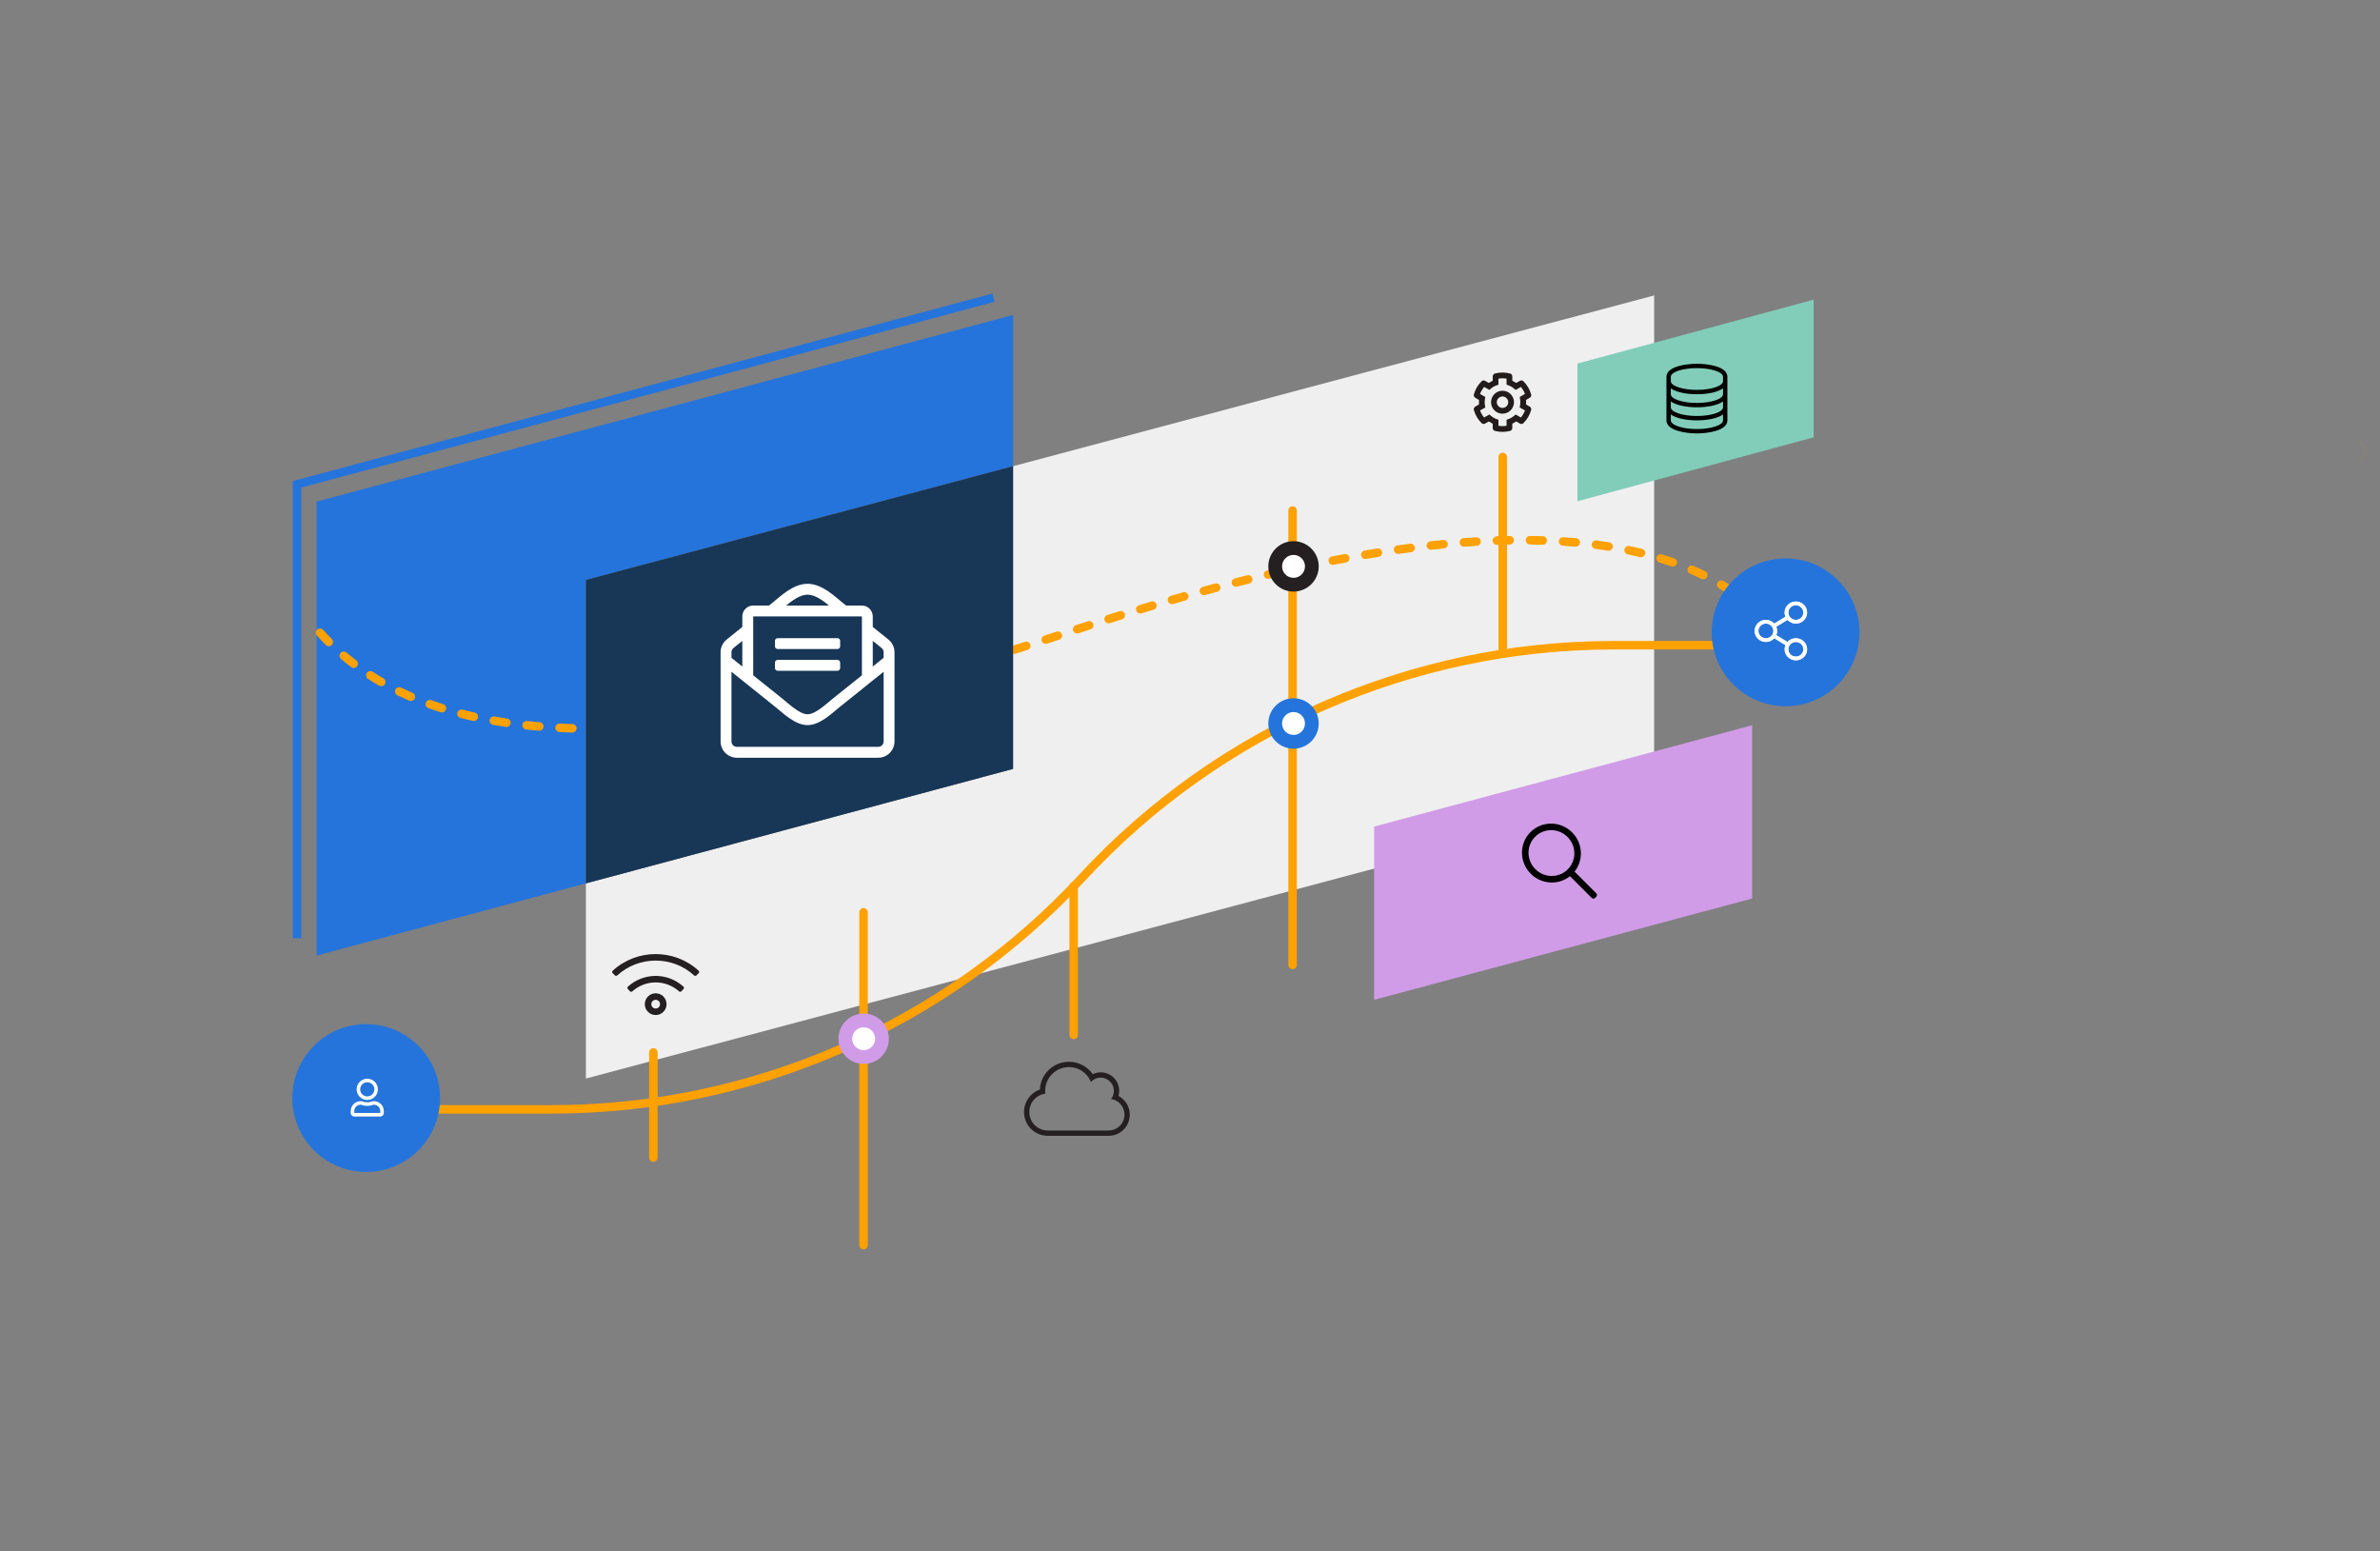 <?xml version="1.0" encoding="UTF-8"?> <svg xmlns="http://www.w3.org/2000/svg" xmlns:xlink="http://www.w3.org/1999/xlink" id="Layer_1" width="840" height="547.43" version="1.1" viewBox="0 0 840 547.43"><rect x="0" y="0" width="840" height="547.43" fill="#808080" stroke="none"/><defs><style> .st0 { fill: none; } .st1 { fill: #ffa100; } .st2 { fill: #efefef; } .st3, .st4 { fill-rule: evenodd; } .st3, .st5 { fill: #d09ce7; } .st6 { clip-path: url(#clippath-1); } .st4 { fill: #81cdb9; } .st7 { fill: #221c1c; } .st8 { fill: #fff; } .st9 { fill: #241f20; } .st10 { fill: #183656; } .st11 { fill: #2574db; } .st12 { clip-path: url(#clippath); } </style><clipPath id="clippath"><path class="st0" d="M633.832,225.242c-1.182,0-2.24.506-2.967,1.309l-3.947-2.419c.397-.948.401-2.017,0-2.965l3.947-2.419c.727.802,1.785,1.309,2.967,1.309,2.19,0,3.968-1.742,3.968-3.889s-1.777-3.889-3.968-3.889-3.967,1.742-3.967,3.889c0,.527.107,1.025.298,1.483l-3.947,2.418c-.723-.802-1.781-1.308-2.963-1.308-2.19,0-3.968,1.742-3.968,3.889s1.777,3.889,3.968,3.889c1.182,0,2.24-.506,2.967-1.309l3.947,2.418c-.194.458-.298.956-.298,1.483,0,2.147,1.777,3.889,3.968,3.889s3.968-1.742,3.968-3.889c-.004-2.147-1.781-3.889-3.972-3.889h-.001ZM633.832,213.575c1.459,0,2.645,1.163,2.645,2.593s-1.186,2.593-2.645,2.593-2.645-1.163-2.645-2.593,1.186-2.593,2.645-2.593ZM623.252,225.242c-1.459,0-2.645-1.163-2.645-2.593s1.186-2.593,2.645-2.593,2.645,1.163,2.645,2.593-1.186,2.593-2.645,2.593ZM633.832,231.724c-1.459,0-2.645-1.163-2.645-2.593s1.186-2.593,2.645-2.593,2.645,1.163,2.645,2.593-1.186,2.593-2.645,2.593Z"></path></clipPath><clipPath id="clippath-1"><path class="st0" d="M554.864,293.743c-4.085-4.085-10.67-4.13-14.7-.1s-3.985,10.614.1,14.7c3.808,3.808,9.787,4.109,13.843.865l7.652,7.652c.339.339.89.343,1.225.008l.406-.406c.335-.335.331-.886-.008-1.225l-7.652-7.652c3.244-4.056,2.943-10.035-.865-13.842h0ZM553.32,306.798c-3.138,3.138-8.247,3.108-11.433-.078-3.181-3.181-3.221-8.29-.078-11.433s8.247-3.108,11.433.078,3.221,8.29.078,11.433Z"></path></clipPath></defs><polygon class="st2" points="357.561 164.513 357.561 271.346 206.789 311.745 206.789 380.61 583.819 280.199 583.819 104.256 357.561 164.513"></polygon><polygon class="st11" points="357.561 164.513 357.561 111.147 111.72 177.02 111.72 337.219 206.789 311.745 206.789 204.666 357.561 164.513"></polygon><polygon class="st11" points="106.318 331.122 103.318 331.122 103.318 169.772 350.271 103.601 351.048 106.499 106.318 172.074 106.318 331.122"></polygon><path class="st1" d="M209.188,258.616c-.829,0-1.5-.671-1.5-1.5s.671-1.5,1.5-1.5c1.476,0,2.965-.014,4.468-.04.806.007,1.511.646,1.526,1.474.014.829-.646,1.512-1.474,1.526-1.52.026-3.026.039-4.519.04h-.001ZM202,258.515h-.045c-1.521-.045-3.028-.104-4.52-.176-.827-.04-1.465-.744-1.425-1.571.041-.827.734-1.471,1.571-1.425,1.472.072,2.959.129,4.461.173.828.024,1.48.715,1.456,1.543-.024.813-.691,1.456-1.499,1.456h.001ZM220.866,258.36c-.799,0-1.463-.63-1.498-1.436-.036-.828.607-1.527,1.435-1.562,1.476-.063,2.965-.138,4.466-.224.833-.037,1.536.585,1.583,1.412s-.584,1.536-1.412,1.583c-1.516.087-3.019.163-4.51.226-.021,0-.043.001-.065.001h.001ZM190.337,257.868c-.041,0-.083-.001-.125-.005-1.52-.125-3.022-.268-4.509-.426-.824-.087-1.42-.827-1.333-1.65.087-.824.826-1.423,1.65-1.333,1.463.156,2.942.295,4.438.419.826.068,1.439.793,1.372,1.619-.065.784-.721,1.376-1.494,1.376h.001ZM232.526,257.642c-.774,0-1.431-.595-1.494-1.381-.066-.826.55-1.548,1.376-1.614,1.474-.118,2.96-.246,4.457-.386.82-.08,1.556.53,1.633,1.354.077.825-.53,1.556-1.354,1.633-1.511.141-3.009.27-4.497.389-.041.003-.081.005-.121.005ZM178.733,256.547c-.073,0-.146-.005-.22-.016-1.51-.222-3.003-.46-4.476-.717-.816-.142-1.363-.919-1.22-1.735.142-.816.918-1.369,1.735-1.22,1.447.252,2.914.487,4.397.705.82.12,1.387.882,1.266,1.702-.109.746-.75,1.282-1.482,1.282h0ZM244.154,256.518c-.753,0-1.402-.566-1.489-1.332-.093-.823.5-1.566,1.323-1.659,1.471-.166,2.953-.341,4.445-.527.816-.101,1.572.48,1.674,1.303.103.822-.481,1.572-1.303,1.674-1.504.188-2.997.364-4.48.532-.057.006-.114.009-.17.009h0ZM255.743,255.039c-.735,0-1.377-.541-1.483-1.289-.117-.82.454-1.58,1.274-1.696,1.467-.208,2.944-.425,4.43-.652.822-.124,1.584.438,1.709,1.257s-.438,1.584-1.257,1.709c-1.496.229-2.983.447-4.46.657-.071.01-.143.015-.213.015h0ZM167.244,254.44c-.108,0-.218-.012-.328-.036-1.49-.333-2.976-.688-4.416-1.056-.803-.206-1.287-1.022-1.081-1.825.205-.802,1.019-1.286,1.825-1.081,1.409.361,2.864.708,4.324,1.034.809.18,1.318.981,1.138,1.79-.155.699-.775,1.174-1.462,1.174ZM267.288,253.245c-.719,0-1.354-.519-1.477-1.251-.138-.817.413-1.59,1.23-1.728,1.462-.247,2.934-.501,4.414-.764.812-.148,1.594.398,1.74,1.214.145.815-.399,1.594-1.214,1.739-1.489.265-2.97.521-4.441.769-.084.014-.168.021-.251.021h-.001ZM155.96,251.426c-.149,0-.301-.022-.452-.07-1.459-.46-2.91-.947-4.312-1.446-.78-.278-1.187-1.136-.909-1.917.279-.78,1.138-1.185,1.917-.909,1.367.487,2.782.962,4.206,1.411.79.249,1.229,1.092.979,1.882-.202.64-.793,1.049-1.43,1.049h0ZM278.786,251.169c-.705,0-1.333-.5-1.472-1.217-.156-.814.376-1.6,1.19-1.756,1.458-.28,2.923-.568,4.397-.864.813-.163,1.603.364,1.766,1.175.163.812-.363,1.603-1.175,1.766-1.482.298-2.956.587-4.421.869-.096.018-.191.027-.285.027h0ZM290.235,248.842c-.692,0-1.314-.482-1.465-1.187-.173-.81.343-1.607,1.153-1.781,1.452-.311,2.912-.629,4.38-.954.812-.178,1.61.331,1.789,1.14.179.809-.331,1.61-1.14,1.789-1.476.327-2.942.646-4.401.959-.106.022-.211.034-.315.034h-.001ZM145.009,247.373c-.198,0-.398-.04-.592-.122-1.395-.6-2.79-1.234-4.146-1.888-.747-.359-1.061-1.256-.701-2.002.359-.746,1.256-1.06,2.002-.701,1.318.635,2.674,1.252,4.03,1.834.761.327,1.113,1.209.786,1.97-.244.568-.798.908-1.379.908h0ZM301.636,246.289c-.681,0-1.297-.467-1.459-1.159-.189-.807.312-1.613,1.119-1.802,1.447-.338,2.901-.684,4.362-1.036.801-.196,1.615.301,1.81,1.106.194.805-.301,1.616-1.106,1.81-1.468.354-2.929.701-4.382,1.041-.115.027-.229.04-.343.04h-.001ZM312.989,243.529c-.671,0-1.282-.454-1.454-1.134-.203-.803.285-1.619,1.088-1.821,1.441-.363,2.89-.733,4.345-1.109.806-.208,1.621.275,1.828,1.077.208.802-.275,1.621-1.077,1.828-1.461.378-2.916.749-4.363,1.114-.123.031-.247.046-.368.046h.001ZM134.562,242.164c-.253,0-.51-.064-.746-.199-1.321-.759-2.634-1.556-3.902-2.368-.698-.447-.901-1.375-.455-2.072.446-.698,1.375-.902,2.072-.455,1.228.786,2.5,1.558,3.779,2.292.718.413.966,1.33.554,2.048-.277.483-.783.753-1.302.753h0ZM324.295,240.583c-.662,0-1.268-.441-1.448-1.111-.215-.8.259-1.623,1.06-1.838,1.436-.386,2.878-.778,4.327-1.177.8-.218,1.625.25,1.844,1.048s-.25,1.625-1.048,1.844c-1.455.4-2.903.794-4.345,1.182-.13.035-.261.052-.39.052h0ZM335.556,237.466c-.653,0-1.254-.43-1.442-1.09-.227-.797.236-1.626,1.033-1.853,1.431-.407,2.868-.82,4.311-1.239.795-.234,1.627.227,1.859,1.022.231.795-.227,1.628-1.022,1.859-1.449.421-2.891.835-4.327,1.244-.137.039-.275.058-.411.058h-.001ZM124.83,235.72c-.316,0-.635-.1-.907-.306-1.209-.919-2.408-1.88-3.562-2.856-.632-.535-.711-1.481-.176-2.114s1.482-.711,2.114-.176c1.114.942,2.271,1.87,3.439,2.758.659.501.788,1.442.287,2.102-.295.388-.743.592-1.195.592ZM346.771,234.193c-.646,0-1.242-.42-1.437-1.071-.237-.793.213-1.629,1.007-1.867,1.426-.427,2.857-.858,4.295-1.296.793-.242,1.631.206,1.872.999.241.792-.206,1.63-.999,1.872-1.441.438-2.878.872-4.309,1.3-.143.043-.288.063-.43.063h0ZM357.944,230.774c-.639,0-1.23-.411-1.431-1.053-.247-.791.193-1.632.984-1.879,1.421-.444,2.847-.894,4.279-1.349.79-.25,1.633.186,1.884.975.251.79-.186,1.633-.975,1.884-1.437.457-2.868.908-4.292,1.353-.149.046-.3.069-.448.069h-.001ZM116.049,228.047c-.385,0-.769-.147-1.062-.441-1.07-1.073-2.126-2.19-3.14-3.323-.552-.617-.5-1.565.117-2.118.616-.553,1.564-.501,2.118.117.978,1.092,1.997,2.17,3.029,3.206.585.586.584,1.536-.003,2.121-.292.292-.676.438-1.059.438h0ZM369.075,227.222c-.632,0-1.22-.403-1.426-1.036-.256-.788.174-1.634.962-1.891,1.416-.461,2.837-.927,4.265-1.397.79-.261,1.635.168,1.895.954.26.787-.167,1.635-.954,1.895-1.431.473-2.856.939-4.276,1.401-.154.05-.311.074-.465.074h-.001ZM628.601,225.798c-.435,0-.865-.188-1.162-.55-.923-1.128-1.894-2.247-2.886-3.323-.561-.609-.522-1.558.087-2.12.608-.561,1.559-.522,2.12.086,1.031,1.12,2.041,2.283,3.001,3.457.524.642.43,1.586-.212,2.111-.278.228-.614.339-.948.339h0ZM380.17,223.56c-.63,0-1.217-.4-1.425-1.031-.259-.787.169-1.635.956-1.894,1.431-.471,2.857-.937,4.276-1.398.789-.256,1.635.175,1.89.962.256.788-.175,1.634-.962,1.89-1.417.46-2.838.925-4.266,1.396-.156.051-.314.076-.469.076h0ZM391.287,219.968c-.636,0-1.227-.408-1.43-1.047-.25-.79.188-1.633.977-1.883,1.438-.455,2.869-.904,4.294-1.349.791-.246,1.632.195,1.878.986.247.791-.195,1.632-.986,1.878-1.42.442-2.848.891-4.28,1.345-.151.047-.303.07-.454.07h.001ZM620.545,217.36c-.357,0-.716-.127-1.002-.385-1.084-.975-2.215-1.935-3.361-2.852-.647-.517-.752-1.461-.235-2.108.518-.646,1.461-.752,2.108-.234,1.192.953,2.368,1.95,3.494,2.964.616.554.666,1.502.112,2.119-.296.329-.705.497-1.116.497h0ZM402.448,216.51c-.644,0-1.239-.417-1.435-1.065-.24-.793.208-1.63,1-1.871,1.443-.438,2.88-.869,4.311-1.294.796-.232,1.629.217,1.865,1.01.236.794-.216,1.629-1.01,1.866-1.426.424-2.858.854-4.296,1.29-.145.044-.292.065-.436.065h.001ZM413.651,213.197c-.651,0-1.251-.428-1.44-1.085-.229-.796.23-1.627,1.026-1.857,1.45-.417,2.893-.829,4.329-1.234.794-.225,1.626.239,1.851,1.036s-.238,1.626-1.036,1.851c-1.431.404-2.869.814-4.314,1.23-.139.04-.278.059-.416.059h0ZM611.307,210.218c-.285,0-.573-.081-.828-.25-1.214-.805-2.472-1.592-3.741-2.339-.713-.42-.951-1.34-.53-2.054.42-.713,1.34-.951,2.054-.531,1.313.774,2.618,1.59,3.876,2.424.69.458.879,1.389.421,2.079-.288.435-.766.671-1.251.671h0ZM424.901,210.043c-.66,0-1.265-.439-1.446-1.106-.218-.799.254-1.624,1.053-1.842,1.456-.397,2.905-.787,4.348-1.17.797-.212,1.623.263,1.835,1.064.213.801-.263,1.623-1.063,1.835-1.437.382-2.88.771-4.33,1.166-.132.036-.265.053-.396.053h-.001ZM436.197,207.062c-.669,0-1.279-.451-1.452-1.129-.205-.803.279-1.62,1.082-1.825,1.464-.373,2.919-.74,4.367-1.099.807-.198,1.617.292,1.817,1.095.199.804-.291,1.617-1.095,1.817-1.442.357-2.892.722-4.348,1.094-.125.032-.249.047-.372.047h.001ZM601.165,204.441c-.221,0-.444-.049-.655-.151-1.304-.635-2.657-1.254-4.021-1.841-.761-.328-1.112-1.21-.785-1.971.326-.761,1.207-1.114,1.971-.785,1.406.605,2.802,1.244,4.147,1.899.745.362,1.055,1.26.692,2.005-.26.534-.794.844-1.35.844h0ZM447.543,204.271c-.68,0-1.296-.465-1.459-1.155-.19-.807.309-1.614,1.115-1.805,1.47-.347,2.933-.688,4.386-1.021.815-.183,1.612.321,1.797,1.127.186.808-.319,1.612-1.127,1.797-1.447.332-2.902.67-4.366,1.016-.115.027-.231.041-.346.041h0ZM458.938,201.692c-.691,0-1.313-.48-1.465-1.184-.175-.81.339-1.608,1.149-1.783,1.478-.319,2.947-.63,4.407-.934.815-.167,1.605.353,1.774,1.164.168.811-.353,1.605-1.164,1.774-1.453.302-2.915.611-4.385.929-.106.023-.213.034-.317.034h.001ZM590.386,199.963c-.165,0-.332-.027-.496-.085-1.374-.482-2.791-.948-4.212-1.385-.792-.243-1.236-1.083-.993-1.874.243-.793,1.088-1.235,1.874-.993,1.458.448,2.913.926,4.323,1.421.782.274,1.193,1.13.919,1.912-.216.617-.796,1.004-1.415,1.004h0ZM470.383,199.345c-.704,0-1.332-.499-1.471-1.215-.157-.813.374-1.601,1.188-1.758,1.486-.288,2.962-.566,4.429-.837.807-.149,1.597.388,1.748,1.203.149.815-.389,1.597-1.203,1.748-1.459.269-2.927.547-4.403.833-.097.019-.192.028-.287.028v-.002ZM481.878,197.259c-.719,0-1.354-.518-1.478-1.25-.138-.817.413-1.591,1.23-1.729,1.493-.252,2.977-.495,4.449-.728.814-.132,1.586.428,1.716,1.247s-.429,1.587-1.247,1.716c-1.463.232-2.937.473-4.42.723-.084.014-.168.021-.251.021h.001ZM579.188,196.654c-.118,0-.237-.014-.357-.043-1.418-.347-2.875-.678-4.332-.983-.812-.17-1.33-.965-1.16-1.776s.973-1.326,1.775-1.16c1.49.312,2.98.651,4.43,1.006.805.197,1.298,1.009,1.101,1.813-.168.685-.781,1.144-1.456,1.144h-.001ZM493.423,195.467c-.735,0-1.378-.541-1.483-1.291-.115-.82.455-1.579,1.275-1.695,1.501-.211,2.991-.414,4.47-.605.817-.111,1.574.472,1.681,1.294s-.473,1.574-1.294,1.681c-1.469.191-2.947.391-4.437.602-.071.01-.143.015-.212.015h0ZM567.74,194.357c-.079,0-.158-.006-.238-.019-1.448-.231-2.917-.444-4.405-.639-.821-.107-1.399-.861-1.292-1.682.107-.822.864-1.402,1.683-1.292,1.516.199,3.012.416,4.487.651.818.131,1.376.9,1.245,1.718-.118.738-.756,1.264-1.479,1.264h0ZM505.015,194.006c-.755,0-1.404-.568-1.489-1.335-.091-.824.504-1.565,1.327-1.655,1.508-.167,3.005-.322,4.488-.466.826-.074,1.559.523,1.639,1.348.08.825-.523,1.558-1.348,1.638-1.472.143-2.955.297-4.451.462-.056.006-.111.009-.166.009h0ZM556.148,192.926c-.045,0-.091-.002-.136-.006-1.464-.131-2.945-.247-4.444-.346-.827-.054-1.452-.769-1.398-1.595.055-.827.782-1.456,1.596-1.398,1.522.1,3.027.217,4.515.351.825.074,1.435.803,1.36,1.628-.07.78-.725,1.366-1.492,1.366h-.001ZM516.646,192.924c-.777,0-1.435-.6-1.494-1.388-.062-.826.558-1.546,1.384-1.608,1.515-.114,3.016-.216,4.506-.305.815-.046,1.537.58,1.587,1.407s-.58,1.538-1.407,1.587c-1.475.089-2.961.19-4.461.302-.038.003-.076.004-.114.004h0ZM528.312,192.277c-.805,0-1.47-.638-1.498-1.448-.029-.828.619-1.522,1.446-1.551,1.521-.053,3.026-.093,4.519-.12h.027c.815,0,1.484.654,1.499,1.473.015.829-.646,1.512-1.474,1.527-1.475.026-2.963.065-4.466.118h-.054.001ZM544.488,192.23h-.048c-1.473-.046-2.96-.078-4.463-.096-.828-.01-1.492-.689-1.482-1.518.01-.828.686-1.525,1.518-1.482,1.522.018,3.029.05,4.521.097.828.026,1.479.718,1.452,1.546-.025.812-.691,1.453-1.498,1.453h0Z"></path><polygon class="st1" points="832.16 163.322 832.146 163.308 836.057 159.397 836.071 159.411 832.16 163.322"></polygon><polygon class="st1" points="836.057 159.397 832.132 155.486 832.16 155.458 836.071 159.383 836.057 159.397"></polygon><path class="st9" d="M394.778,386.769c.117-.583.233-1.166.233-1.808,0-3.615-2.916-6.531-6.531-6.531-.991,0-1.924.233-2.799.641-1.866-2.624-4.898-4.373-8.397-4.373-5.481,0-10.03,4.315-10.263,9.797-3.324,1.166-5.598,4.315-5.598,7.931,0,4.665,3.732,8.397,8.397,8.397h21.459c4.14,0,7.464-3.324,7.464-7.464,0-2.741-1.516-5.306-3.965-6.589h0ZM391.279,398.957h-21.459c-3.615,0-6.531-2.916-6.531-6.531,0-3.324,2.449-6.065,5.656-6.473-.058-.35-.058-.641-.058-.991,0-4.665,3.79-8.397,8.397-8.397,3.499,0,6.531,2.158,7.756,5.248.875-.933,2.099-1.516,3.44-1.516,2.566,0,4.665,2.099,4.665,4.665,0,1.108-.35,2.099-.991,2.857,2.682.408,4.723,2.741,4.723,5.54,0,3.091-2.507,5.598-5.598,5.598h0Z"></path><path class="st9" d="M231.415,352.834c.864,0,1.536.672,1.536,1.536s-.672,1.536-1.536,1.536-1.536-.672-1.536-1.536.672-1.536,1.536-1.536h0ZM231.415,350.53c-2.112,0-3.84,1.728-3.84,3.84s1.728,3.84,3.84,3.84,3.84-1.728,3.84-3.84-1.728-3.84-3.84-3.84h0ZM241.256,348.994c.192-.24.192-.576-.048-.816-5.568-5.04-14.017-5.04-19.586,0-.24.24-.24.576-.048.816l.816.864c.192.192.576.192.768,0,4.704-4.224,11.809-4.224,16.513,0,.192.192.576.192.768,0l.816-.864h.001ZM246.584,342.561c-8.545-7.825-21.794-7.825-30.339,0-.24.24-.24.576-.048.816l.816.816c.192.24.576.24.816.048,7.633-7.009,19.538-7.009,27.17,0,.24.192.624.192.816-.048l.816-.816c.192-.24.192-.576-.048-.816h.001Z"></path><path class="st7" d="M538.605,141.135l1.307-.759c.422-.253.59-.717.506-1.139-.506-1.813-1.434-3.416-2.741-4.681-.295-.337-.801-.38-1.223-.169l-1.307.759c-.464-.295-.928-.548-1.392-.801v-1.518c0-.506-.337-.886-.759-1.012-1.771-.464-3.627-.464-5.398,0-.422.127-.759.548-.759,1.012v1.518c-.464.253-.928.506-1.392.801l-1.307-.759c-.422-.211-.928-.169-1.223.169-1.307,1.265-2.235,2.868-2.741,4.681-.084.422.084.886.506,1.139l1.307.759v1.603l-1.307.759c-.422.253-.59.717-.506,1.139.506,1.813,1.434,3.416,2.741,4.681.295.337.801.38,1.223.169l1.307-.759c.464.295.928.548,1.392.801v1.518c0,.506.337.886.759,1.012,1.771.464,3.627.464,5.398,0,.422-.127.759-.548.759-1.012v-1.518c.464-.253.928-.506,1.392-.801l1.307.759c.422.211.928.169,1.223-.169,1.307-1.265,2.235-2.868,2.741-4.681.084-.422-.084-.886-.506-1.139l-1.307-.759c.042-.548.042-1.054,0-1.603h0ZM536.37,143.792l1.856,1.054c-.337.928-.843,1.771-1.434,2.488l-1.856-1.054c-1.35,1.139-1.56,1.265-3.205,1.856v2.109c-.464.084-.97.127-1.434.127-.506,0-.97-.042-1.434-.127v-2.109c-1.645-.59-1.856-.717-3.205-1.856l-1.856,1.054c-.59-.717-1.096-1.56-1.434-2.488l1.856-1.054c-.295-1.729-.295-1.982,0-3.711l-1.856-1.054c.337-.928.843-1.729,1.434-2.488l1.856,1.054c1.35-1.139,1.56-1.265,3.205-1.856v-2.109c.464-.084.97-.127,1.434-.127.506,0,.97.042,1.434.127v2.109c1.645.59,1.856.717,3.205,1.856l1.856-1.054c.59.717,1.096,1.56,1.434,2.488l-1.856,1.054c.295,1.729.295,1.982,0,3.711h0ZM530.297,137.888c-2.235,0-4.049,1.813-4.049,4.049s1.813,4.049,4.049,4.049,4.049-1.813,4.049-4.049-1.813-4.049-4.049-4.049h0ZM530.297,143.961c-1.097,0-2.024-.928-2.024-2.024s.928-2.024,2.024-2.024,2.024.928,2.024,2.024-.928,2.024-2.024,2.024h0Z"></path><g><path class="st1" d="M194.789,392.997h-64.62c-.829,0-1.5-.671-1.5-1.5s.671-1.5,1.5-1.5h64.62c70.464,0,138.312-29.674,186.147-81.415,48.401-52.352,117.051-82.377,188.349-82.377h61.53c.828,0,1.5.671,1.5,1.5s-.672,1.5-1.5,1.5h-61.53c-70.464,0-138.312,29.674-186.146,81.414-48.402,52.352-117.053,82.377-188.35,82.377h0Z"></path><path class="st1" d="M230.607,409.994c-.829,0-1.5-.671-1.5-1.5v-37.085c0-.829.671-1.5,1.5-1.5s1.5.671,1.5,1.5v37.085c0,.829-.671,1.5-1.5,1.5Z"></path><path class="st1" d="M304.777,440.897c-.829,0-1.5-.672-1.5-1.5v-117.435c0-.829.671-1.5,1.5-1.5s1.5.671,1.5,1.5v117.435c0,.828-.671,1.5-1.5,1.5Z"></path><path class="st1" d="M378.947,366.728c-.829,0-1.5-.671-1.5-1.5v-52.537c0-.829.671-1.5,1.5-1.5s1.5.671,1.5,1.5v52.537c0,.829-.671,1.5-1.5,1.5Z"></path><path class="st1" d="M456.207,342.005c-.828,0-1.5-.671-1.5-1.5v-160.34c0-.829.672-1.5,1.5-1.5s1.5.671,1.5,1.5v160.34c0,.829-.672,1.5-1.5,1.5Z"></path><path class="st1" d="M530.377,230.75c-.828,0-1.5-.671-1.5-1.5v-67.989c0-.829.672-1.5,1.5-1.5s1.5.671,1.5,1.5v67.989c0,.829-.672,1.5-1.5,1.5Z"></path></g><g><circle id="Oval" class="st8" cx="456.536" cy="255.316" r="6.469"></circle><path class="st11" d="M456.536,264.21c-4.904,0-8.895-3.99-8.895-8.895s3.99-8.895,8.895-8.895,8.895,3.99,8.895,8.895-3.99,8.895-8.895,8.895ZM456.536,251.272c-2.229,0-4.043,1.814-4.043,4.043s1.813,4.043,4.043,4.043,4.043-1.814,4.043-4.043-1.813-4.043-4.043-4.043Z"></path></g><g><circle id="Oval1" class="st8" cx="304.828" cy="366.564" r="6.469"></circle><path class="st5" d="M304.828,375.458c-4.905,0-8.895-3.99-8.895-8.895s3.99-8.895,8.895-8.895,8.895,3.99,8.895,8.895-3.99,8.895-8.895,8.895ZM304.828,362.521c-2.229,0-4.043,1.814-4.043,4.043s1.814,4.043,4.043,4.043,4.043-1.814,4.043-4.043-1.814-4.043-4.043-4.043Z"></path></g><g><circle id="Oval2" class="st8" cx="456.536" cy="199.873" r="6.469"></circle><path class="st9" d="M456.536,208.768c-4.904,0-8.895-3.99-8.895-8.895s3.99-8.895,8.895-8.895,8.895,3.99,8.895,8.895-3.99,8.895-8.895,8.895ZM456.536,195.83c-2.229,0-4.043,1.814-4.043,4.043s1.813,4.043,4.043,4.043,4.043-1.814,4.043-4.043-1.813-4.043-4.043-4.043Z"></path></g><polygon id="Rectangle" class="st4" points="556.74 128.304 640.12 105.745 640.12 154.332 556.74 176.89 556.74 128.304"></polygon><polygon id="Rectangle1" class="st3" points="484.988 291.686 618.396 255.939 618.396 317.084 484.988 352.831 484.988 291.686"></polygon><g><circle id="path-91" class="st11" cx="129.243" cy="387.497" r="26.078"></circle><path id="Shape" class="st8" d="M131.957,388.596c-.748,0-1.107.417-2.335.417s-1.584-.417-2.335-.417c-1.933,0-3.502,1.569-3.502,3.502v.667c0,.691.56,1.251,1.251,1.251h9.173c.691,0,1.251-.56,1.251-1.251v-.667c0-1.933-1.569-3.502-3.502-3.502h-.001ZM134.209,392.766h-9.173v-.667c0-1.24,1.011-2.252,2.252-2.252.38,0,.998.417,2.335.417,1.347,0,1.952-.417,2.335-.417,1.24,0,2.252,1.011,2.252,2.252v.667h-.001ZM129.622,388.179c2.072,0,3.752-1.681,3.752-3.752s-1.681-3.752-3.752-3.752-3.752,1.681-3.752,3.752,1.681,3.752,3.752,3.752ZM129.622,381.925c1.378,0,2.502,1.123,2.502,2.502s-1.123,2.502-2.502,2.502-2.502-1.123-2.502-2.502,1.123-2.502,2.502-2.502Z"></path></g><circle id="path-911" class="st11" cx="630.207" cy="223.149" r="26.078"></circle><polygon class="st10" points="357.561 164.513 206.789 204.666 206.789 311.745 357.561 271.346 357.561 164.513"></polygon><path class="st8" d="M296.527,235.752v-1.918c0-.53-.429-.959-.959-.959h-21.1c-.53,0-.959.429-.959.959v1.918c0,.53.429.959.959.959h21.1c.53,0,.959-.429.959-.959ZM274.468,229.038h21.1c.53,0,.959-.429.959-.959v-1.918c0-.53-.429-.959-.959-.959h-21.1c-.53,0-.959.429-.959.959v1.918c0,.53.429.959.959.959ZM313.621,225.743c-.237-.195-2.66-2.147-5.586-4.499v-3.715c0-2.118-1.718-3.836-3.836-3.836h-5.571c-.495-.397-.924-.739-1.223-.976-2.649-2.118-7.18-6.697-12.388-6.697-5.18,0-9.668,4.522-12.389,6.697-.303.241-.731.584-1.223.976h-5.57c-2.118,0-3.836,1.718-3.836,3.836v3.714c-2.94,2.363-5.365,4.317-5.572,4.487-1.329,1.093-2.1,2.723-2.1,4.444v31.473c0,3.178,2.576,5.755,5.755,5.755h49.873c3.178,0,5.755-2.576,5.755-5.755v-31.469c0-1.716-.765-3.342-2.087-4.435h-.002ZM285.018,209.856c2.61,0,5.352,2.005,7.57,3.836h-15.135c2.222-1.831,4.966-3.836,7.565-3.836ZM265.836,217.529h38.364v20.782c-3.876,3.117-7.829,6.287-10.381,8.313-2.02,1.61-6.017,5.476-8.801,5.432-2.783.046-6.781-3.822-8.801-5.433-2.552-2.026-6.503-5.195-10.381-8.313v-20.781ZM258.163,230.175c0-.575.255-1.116.7-1.482.149-.122,1.393-1.125,3.136-2.527v9.057c-1.382-1.113-2.699-2.174-3.836-3.091v-1.958h0ZM311.872,261.647c0,1.057-.861,1.918-1.918,1.918h-49.873c-1.057,0-1.918-.861-1.918-1.918v-24.588c5.125,4.129,11.906,9.581,15.667,12.567,2.456,1.961,6.802,6.298,11.188,6.265,4.37.031,8.664-4.251,11.187-6.265,3.766-2.989,10.542-8.439,15.668-12.568v24.589h0ZM311.872,232.132c-1.153.929-2.43,1.959-3.836,3.092v-9.056c1.731,1.393,2.973,2.394,3.141,2.532.442.366.695.904.695,1.478v1.954h0Z"></path><g><path class="st8" d="M633.832,225.242c-1.182,0-2.24.506-2.967,1.309l-3.947-2.419c.397-.948.401-2.017,0-2.965l3.947-2.419c.727.802,1.785,1.309,2.967,1.309,2.19,0,3.968-1.742,3.968-3.889s-1.777-3.889-3.968-3.889-3.967,1.742-3.967,3.889c0,.527.107,1.025.298,1.483l-3.947,2.418c-.723-.802-1.781-1.308-2.963-1.308-2.19,0-3.968,1.742-3.968,3.889s1.777,3.889,3.968,3.889c1.182,0,2.24-.506,2.967-1.309l3.947,2.418c-.194.458-.298.956-.298,1.483,0,2.147,1.777,3.889,3.968,3.889s3.968-1.742,3.968-3.889c-.004-2.147-1.781-3.889-3.972-3.889h-.001ZM633.832,213.575c1.459,0,2.645,1.163,2.645,2.593s-1.186,2.593-2.645,2.593-2.645-1.163-2.645-2.593,1.186-2.593,2.645-2.593h0ZM623.252,225.242c-1.459,0-2.645-1.163-2.645-2.593s1.186-2.593,2.645-2.593,2.645,1.163,2.645,2.593-1.186,2.593-2.645,2.593h0ZM633.832,231.724c-1.459,0-2.645-1.163-2.645-2.593s1.186-2.593,2.645-2.593,2.645,1.163,2.645,2.593-1.186,2.593-2.645,2.593h0Z"></path><g class="st12"><rect class="st8" x="618.544" y="211.538" width="20.001" height="22.223"></rect></g></g><g class="st6"><rect x="529.207" y="282.685" width="41.445" height="41.445" transform="translate(-53.471 477.725) rotate(-45)"></rect></g><path d="M598.912,129.907c5.088,0,9.217,1.392,9.217,3.072v1.536c0,1.68-4.128,3.072-9.217,3.072s-9.217-1.392-9.217-3.072v-1.536c0-1.68,4.128-3.072,9.217-3.072h0ZM608.129,137.06v2.064c0,1.68-4.128,3.072-9.217,3.072s-9.217-1.392-9.217-3.072v-2.064c1.968,1.392,5.616,2.064,9.217,2.064s7.249-.672,9.217-2.064h0ZM608.129,141.668v2.064c0,1.68-4.128,3.072-9.217,3.072s-9.217-1.392-9.217-3.072v-2.064c1.968,1.392,5.616,2.064,9.217,2.064s7.249-.672,9.217-2.064h0ZM608.129,146.277v2.064c0,1.68-4.128,3.072-9.217,3.072s-9.217-1.392-9.217-3.072v-2.064c1.968,1.392,5.616,2.064,9.217,2.064s7.249-.672,9.217-2.064h0ZM598.912,128.371c-3.744,0-10.753.912-10.753,4.608v15.361c0,3.696,7.009,4.608,10.753,4.608s10.753-.912,10.753-4.608v-15.361c0-3.696-7.009-4.608-10.753-4.608h0Z"></path></svg> 